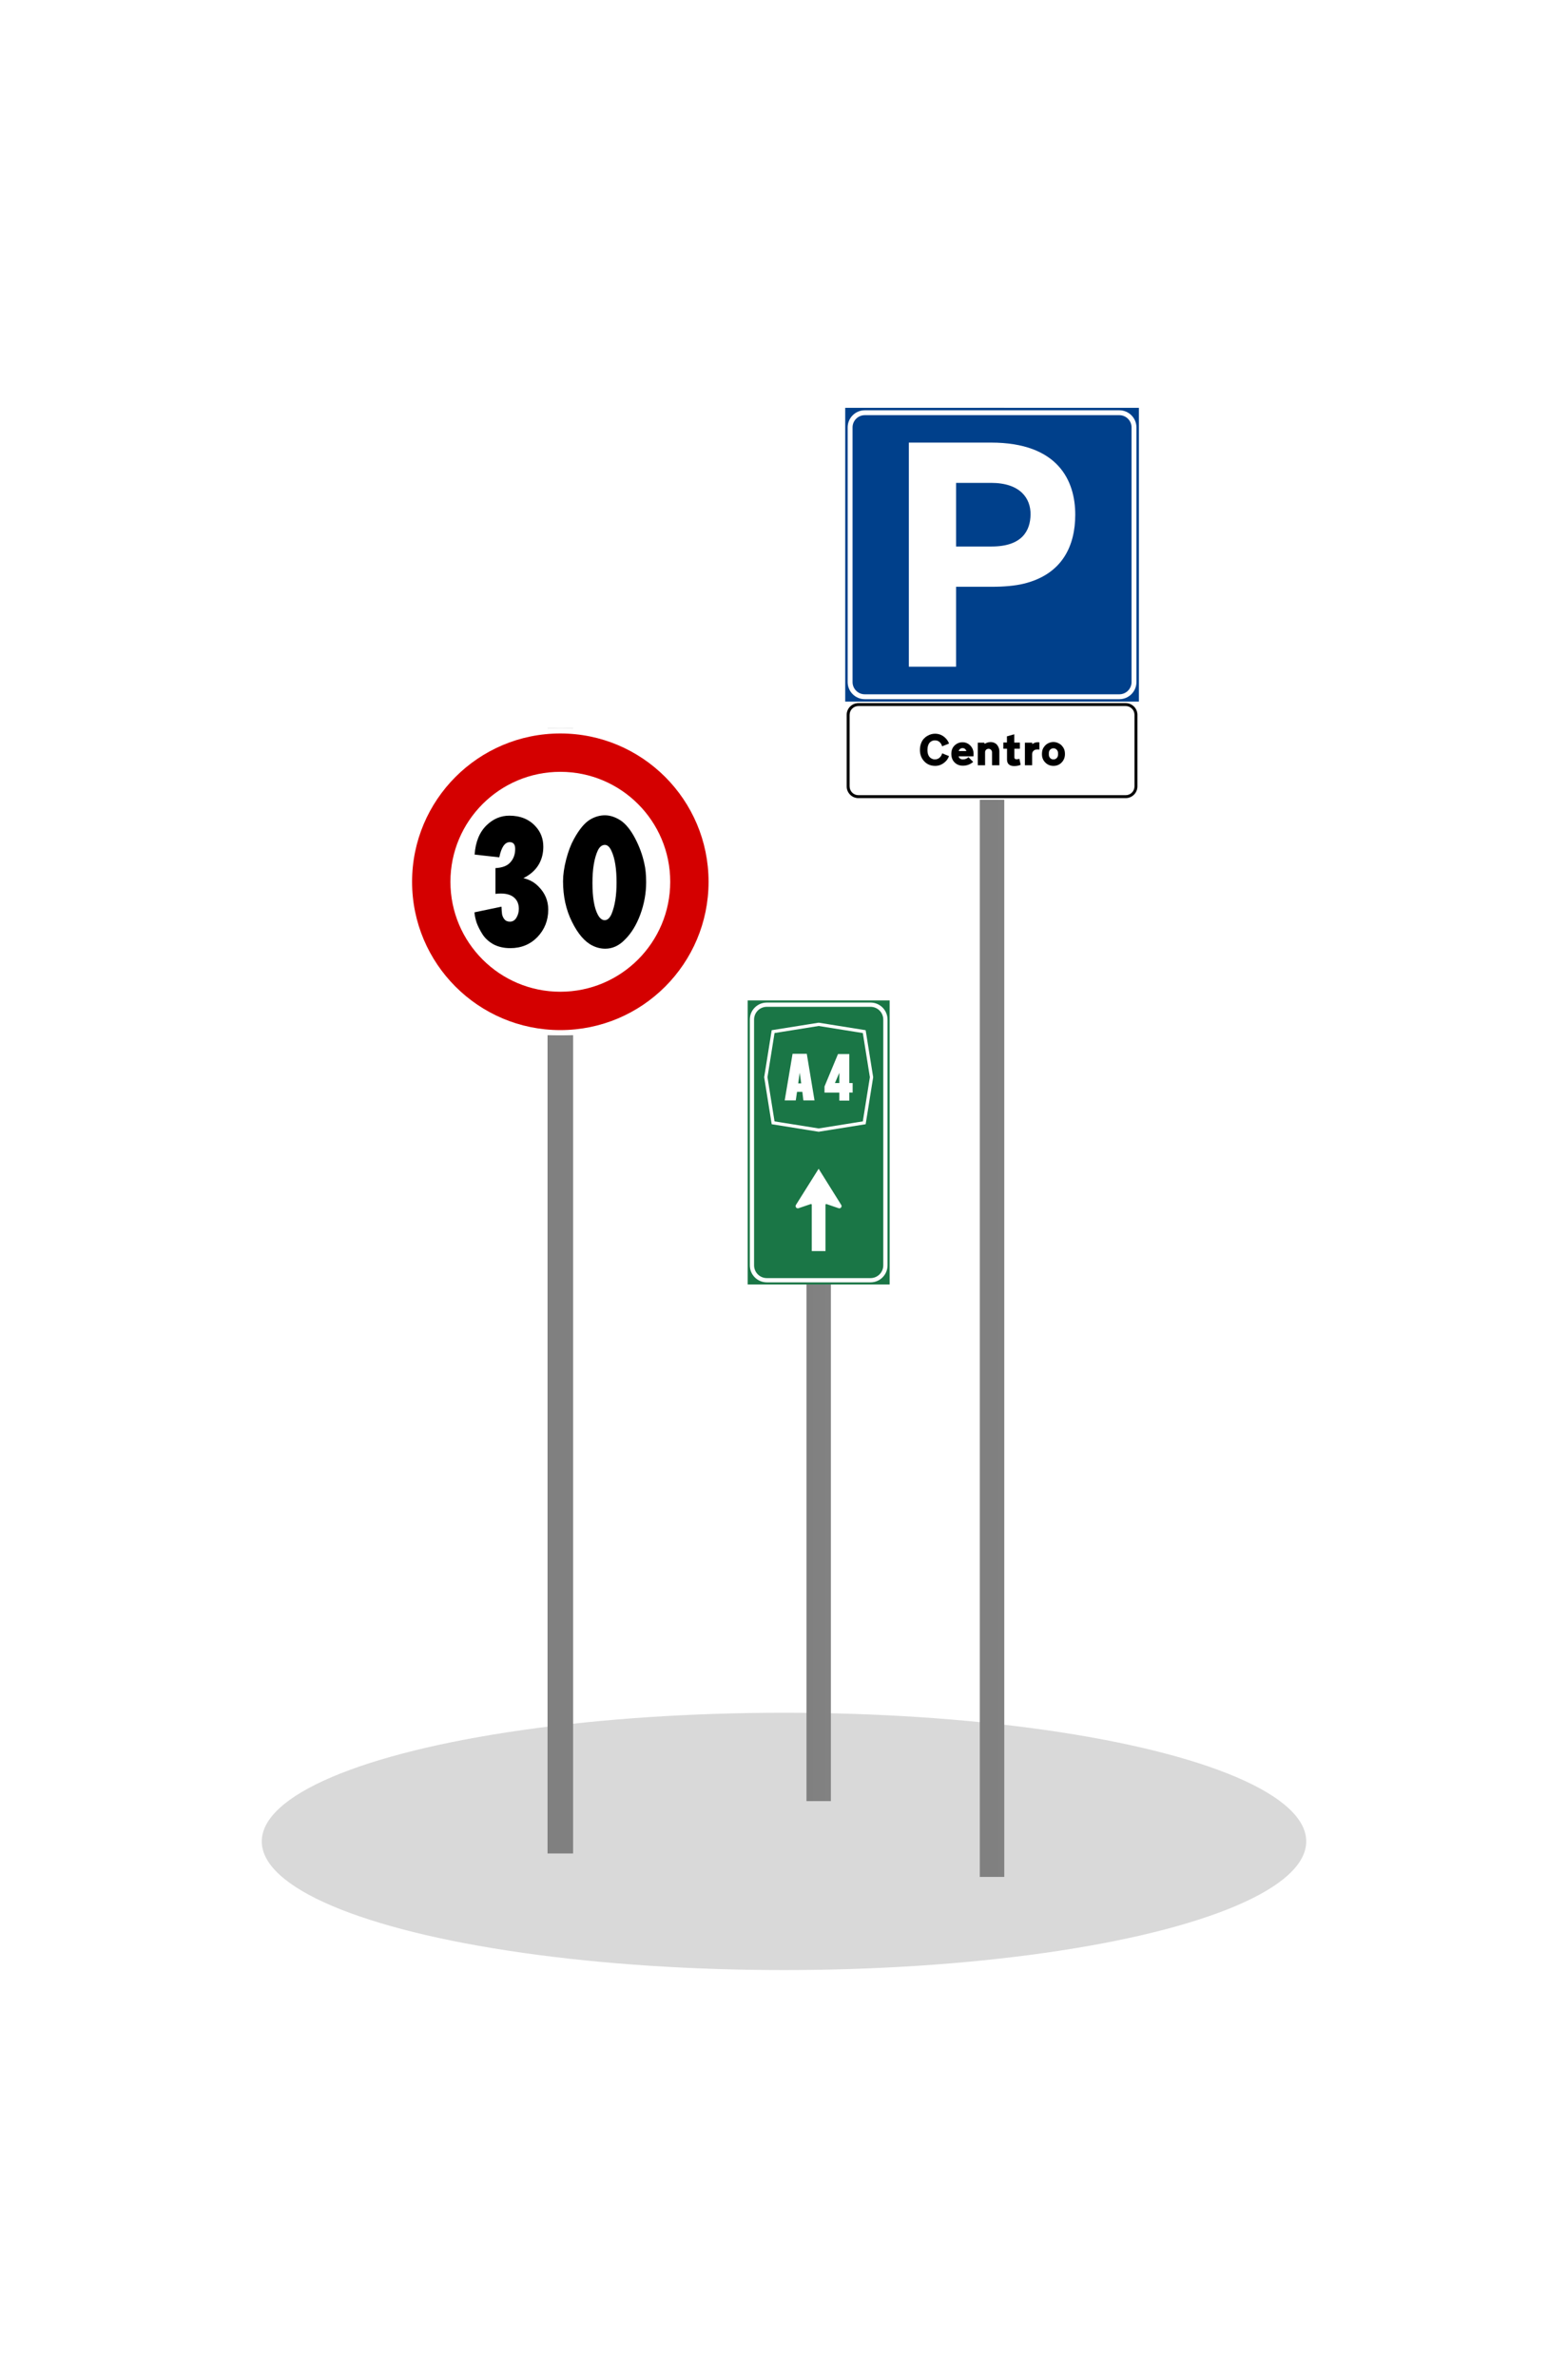 <svg width="2408" height="3649" viewBox="0 0 2408 3649" fill="none" xmlns="http://www.w3.org/2000/svg">
<rect x="0" y="0" width="2408" height="3649" fill="#333333" stroke="none"/>
<g clip-path="url(#clip0_1941_376)">
<rect width="2408" height="3649" fill="white"/>
<ellipse cx="1204" cy="2826.5" rx="802" ry="197.5" fill="#D9D9D9"/>
<path d="M880.124 1118H840.874V2845H880.124V1118Z" fill="url(#paint0_linear_1941_376)"/>
<path d="M1096 1118H624.999V1589H1096V1118Z" fill="white"/>
<path d="M860.499 1589C990.562 1589 1096 1483.56 1096 1353.5C1096 1223.44 990.562 1118 860.499 1118C730.436 1118 624.999 1223.44 624.999 1353.5C624.999 1483.56 730.436 1589 860.499 1589Z" fill="white"/>
<path d="M860.5 1581.15C986.227 1581.15 1088.15 1479.23 1088.15 1353.5C1088.15 1227.77 986.227 1125.85 860.5 1125.85C734.772 1125.85 632.85 1227.77 632.85 1353.5C632.85 1479.23 734.772 1581.15 860.5 1581.15Z" fill="#D40000"/>
<path d="M860.5 1522.28C953.711 1522.28 1029.27 1446.71 1029.27 1353.5C1029.27 1260.29 953.711 1184.73 860.5 1184.73C767.288 1184.73 691.725 1260.29 691.725 1353.5C691.725 1446.71 767.288 1522.28 860.5 1522.28Z" fill="white"/>
<path d="M841.944 1396.19C841.944 1412.65 836.427 1426.67 825.394 1438.27C814.361 1449.67 800.429 1455.38 783.598 1455.38C773.874 1455.38 765.272 1453.42 757.792 1449.49C750.499 1445.37 744.888 1440.23 740.962 1434.06C737.034 1427.89 734.042 1422 731.985 1416.39C730.115 1410.59 728.993 1405.26 728.619 1400.4L770.134 1391.7C770.321 1396.38 770.602 1400.12 770.975 1402.92C771.35 1405.54 772.472 1408.16 774.341 1410.78C776.399 1413.4 779.297 1414.71 783.038 1414.71C787.339 1414.71 790.705 1412.65 793.136 1408.53C795.566 1404.42 796.782 1399.93 796.782 1395.07C796.782 1387.78 794.445 1382.07 789.77 1377.96C785.094 1373.66 778.082 1371.51 768.732 1371.51C766.488 1371.51 763.87 1371.69 760.877 1372.07V1332.52C771.35 1331.96 778.924 1329.06 783.598 1323.82C788.647 1318.4 791.172 1311.48 791.172 1303.06C791.172 1296.14 788.367 1292.68 782.757 1292.68C775.276 1292.68 769.947 1300.45 766.768 1315.97L728.899 1311.76C730.209 1292.31 736.38 1277.26 747.413 1266.6C757.511 1256.87 769.106 1252.01 782.196 1252.01C799.027 1252.01 812.397 1257.43 822.308 1268.28C830.35 1276.88 834.37 1287.36 834.37 1299.7C834.37 1309.24 832.313 1317.84 828.199 1325.5C823.15 1334.85 815.015 1342.33 803.795 1347.95C812.958 1350 820.718 1354.3 827.077 1360.85C836.988 1370.76 841.944 1382.54 841.944 1396.19Z" fill="white"/>
<path d="M841.944 1396.19C841.944 1412.65 836.427 1426.67 825.394 1438.27C814.361 1449.67 800.429 1455.38 783.598 1455.38C773.874 1455.38 765.272 1453.42 757.792 1449.49C750.499 1445.37 744.888 1440.23 740.962 1434.06C737.034 1427.89 734.042 1422 731.985 1416.39C730.115 1410.59 728.993 1405.26 728.619 1400.4L770.134 1391.7C770.321 1396.38 770.602 1400.12 770.975 1402.92C771.35 1405.54 772.472 1408.16 774.341 1410.78C776.399 1413.4 779.297 1414.71 783.038 1414.71C787.339 1414.71 790.705 1412.65 793.136 1408.53C795.566 1404.42 796.782 1399.93 796.782 1395.07C796.782 1387.78 794.445 1382.07 789.77 1377.96C785.094 1373.66 778.082 1371.51 768.732 1371.51C766.488 1371.51 763.87 1371.69 760.877 1372.07V1332.52C771.35 1331.96 778.924 1329.06 783.598 1323.82C788.647 1318.4 791.172 1311.48 791.172 1303.06C791.172 1296.14 788.367 1292.68 782.757 1292.68C775.276 1292.68 769.947 1300.45 766.768 1315.97L728.899 1311.76C730.209 1292.31 736.38 1277.26 747.413 1266.6C757.511 1256.87 769.106 1252.01 782.196 1252.01C799.027 1252.01 812.397 1257.43 822.308 1268.28C830.35 1276.88 834.37 1287.36 834.37 1299.7C834.37 1309.24 832.313 1317.84 828.199 1325.5C823.15 1334.85 815.015 1342.33 803.795 1347.95C812.958 1350 820.718 1354.3 827.077 1360.85C836.988 1370.76 841.944 1382.54 841.944 1396.19Z" fill="black"/>
<path d="M992.301 1354.12C992.301 1370.95 989.309 1387.5 983.325 1403.77C977.341 1419.85 969.486 1432.66 959.763 1442.2C950.786 1451.55 940.688 1456.22 929.468 1456.22C922.736 1456.22 916.19 1454.63 909.833 1451.45C898.051 1445.66 887.579 1433.5 878.415 1414.99C869.252 1396.66 864.671 1375.9 864.671 1352.71C864.671 1342.8 866.261 1331.68 869.44 1319.33C872.618 1306.99 876.639 1296.43 881.501 1287.64C889.542 1273.05 897.677 1263.23 905.905 1258.18C913.386 1253.7 921.053 1251.45 928.907 1251.45C937.135 1251.45 945.457 1254.26 953.872 1259.87C961.726 1265.48 968.926 1274.55 975.471 1287.08C982.016 1299.6 986.691 1312.41 989.496 1325.5C991.366 1333.36 992.301 1342.9 992.301 1354.12ZM946.86 1354.68C946.86 1333.73 944.335 1317.74 939.286 1306.71C936.48 1300.17 933.021 1296.89 928.907 1296.89C924.606 1296.89 921.053 1299.6 918.248 1305.03C912.638 1317 909.833 1333.73 909.833 1355.24C909.833 1377.68 912.638 1394.04 918.248 1404.33C921.24 1409.75 924.699 1412.46 928.626 1412.46C932.927 1412.46 936.48 1409.19 939.286 1402.64C944.335 1390.3 946.86 1374.31 946.86 1354.68Z" fill="white"/>
<path d="M992.301 1354.12C992.301 1370.95 989.309 1387.5 983.325 1403.77C977.341 1419.85 969.486 1432.66 959.763 1442.2C950.786 1451.55 940.688 1456.22 929.468 1456.22C922.736 1456.22 916.19 1454.63 909.833 1451.45C898.051 1445.66 887.579 1433.5 878.415 1414.99C869.252 1396.66 864.671 1375.9 864.671 1352.71C864.671 1342.8 866.261 1331.68 869.44 1319.33C872.618 1306.99 876.639 1296.43 881.501 1287.64C889.542 1273.05 897.677 1263.23 905.905 1258.18C913.386 1253.7 921.053 1251.45 928.907 1251.45C937.135 1251.45 945.457 1254.26 953.872 1259.87C961.726 1265.48 968.926 1274.55 975.471 1287.08C982.016 1299.6 986.691 1312.41 989.496 1325.5C991.366 1333.36 992.301 1342.9 992.301 1354.12ZM946.86 1354.68C946.86 1333.73 944.335 1317.74 939.286 1306.71C936.48 1300.17 933.021 1296.89 928.907 1296.89C924.606 1296.89 921.053 1299.6 918.248 1305.03C912.638 1317 909.833 1333.73 909.833 1355.24C909.833 1377.68 912.638 1394.04 918.248 1404.33C921.24 1409.75 924.699 1412.46 928.626 1412.46C932.927 1412.46 936.48 1409.19 939.286 1402.64C944.335 1390.3 946.86 1374.31 946.86 1354.68Z" fill="black"/>
<path d="M1542.29 626H1504.71V2881H1542.29V626Z" fill="url(#paint1_linear_1941_376)"/>
<path d="M1749 626H1298V1077H1749V626Z" fill="white"/>
<path d="M1749 626H1298V1077H1749V626Z" fill="#00408B"/>
<path d="M1718.93 629.76H1328.07C1313.54 629.76 1301.76 641.538 1301.76 656.068V1046.93C1301.76 1061.46 1313.54 1073.24 1328.07 1073.24H1718.93C1733.46 1073.24 1745.24 1061.46 1745.24 1046.93V656.068C1745.24 641.538 1733.46 629.76 1718.93 629.76Z" fill="white"/>
<path d="M1718.93 637.277H1328.07C1317.69 637.277 1309.28 645.691 1309.28 656.069V1046.94C1309.28 1057.31 1317.69 1065.73 1328.07 1065.73H1718.93C1729.31 1065.73 1737.73 1057.31 1737.73 1046.94V656.069C1737.73 645.691 1729.31 637.277 1718.93 637.277Z" fill="#00408B"/>
<path d="M1395.72 679.369V1023.37H1468.28V900.67H1523.25C1541.38 900.67 1558.82 899.25 1572.59 895.841C1631.93 881.15 1651.28 837.251 1651.28 789.936C1651.28 737.877 1624.98 679.369 1521.9 679.369H1395.72ZM1468.28 741.182H1521.9C1567.32 741.182 1582.94 765.41 1582.63 789.726C1582.31 814.247 1570.04 838.857 1522.83 838.857H1468.28V741.182Z" fill="white"/>
<path d="M1749 1077H1298V1227.33H1749V1077Z" fill="white"/>
<path d="M1298 1077H1749V1227.33H1298V1077Z" fill="white"/>
<path d="M1318.29 1079.25H1728.71C1738.71 1079.25 1746.75 1087.29 1746.75 1097.29V1207.05C1746.75 1217.04 1738.71 1225.09 1728.71 1225.09H1318.29C1308.29 1225.09 1300.25 1217.04 1300.25 1207.05V1097.29C1300.25 1087.29 1308.29 1079.25 1318.29 1079.25Z" fill="black"/>
<path d="M1318.28 1083.75H1728.72C1736.21 1083.75 1742.25 1089.79 1742.25 1097.28V1207.05C1742.25 1214.55 1736.21 1220.58 1728.72 1220.58H1318.28C1310.79 1220.58 1304.75 1214.55 1304.75 1207.05V1097.28C1304.75 1089.79 1310.79 1083.75 1318.28 1083.75Z" fill="white"/>
<path d="M1457.4 1160.58C1456.22 1163.83 1454.49 1166.56 1452.19 1168.77C1447.54 1173.32 1442.22 1175.6 1436.22 1175.6C1429.32 1175.6 1423.68 1173.26 1419.31 1168.57C1414.93 1163.88 1412.75 1158.08 1412.75 1151.18C1412.75 1147.57 1413.29 1144.3 1414.37 1141.37C1415.45 1138.39 1416.81 1136 1418.43 1134.2C1420.1 1132.35 1421.99 1130.82 1424.11 1129.6C1426.23 1128.34 1428.26 1127.46 1430.2 1126.96C1432.18 1126.46 1434.08 1126.22 1435.88 1126.22C1442.02 1126.22 1447.27 1128.34 1451.64 1132.58C1454.53 1135.33 1456.45 1138.26 1457.4 1141.37L1446.77 1145.56C1446.28 1143.22 1445.08 1141.12 1443.19 1139.27C1441.29 1137.38 1438.84 1136.43 1435.81 1136.43C1433.97 1136.43 1432.3 1136.82 1430.81 1137.58C1429.32 1138.35 1428.19 1139.23 1427.43 1140.22C1425.35 1142.84 1424.31 1146.51 1424.31 1151.25C1424.31 1154.95 1424.97 1157.92 1426.28 1160.18C1427.22 1161.85 1428.55 1163.18 1430.27 1164.17C1432.03 1165.16 1433.79 1165.66 1435.54 1165.66C1438.61 1165.66 1441.14 1164.71 1443.12 1162.82C1445.11 1160.92 1446.35 1158.76 1446.84 1156.32L1457.4 1160.58Z" fill="black"/>
<path d="M1495.14 1157.33C1495.14 1158.69 1495.05 1159.91 1494.87 1160.99H1472.14C1472.41 1162.34 1473.13 1163.47 1474.31 1164.37C1475.53 1165.23 1476.95 1165.66 1478.57 1165.66C1482.04 1165.66 1484.95 1164.53 1487.3 1162.27L1494.53 1169.51C1489.93 1173.39 1484.66 1175.33 1478.7 1175.33C1473.56 1175.33 1469.3 1173.64 1465.92 1170.26C1462.63 1166.96 1460.98 1162.59 1460.98 1157.13C1460.98 1151.67 1462.69 1147.35 1466.12 1144.14C1469.59 1140.94 1473.59 1139.34 1478.1 1139.34C1482.74 1139.34 1486.73 1141.01 1490.07 1144.35C1493.45 1147.73 1495.14 1152.06 1495.14 1157.33ZM1484.05 1152.8C1483.96 1151.95 1483.4 1151 1482.36 1149.96C1481.32 1148.88 1479.97 1148.34 1478.3 1148.34C1476.54 1148.34 1475.1 1148.88 1473.97 1149.96C1472.89 1151.04 1472.35 1151.99 1472.35 1152.8H1484.05Z" fill="black"/>
<path d="M1534.72 1174.65H1523.49V1154.9C1523.49 1153.32 1522.97 1152.01 1521.93 1150.98C1520.94 1149.89 1519.72 1149.35 1518.28 1149.35C1516.7 1149.35 1515.39 1149.85 1514.36 1150.84C1513.32 1151.83 1512.8 1153.14 1512.8 1154.77V1174.65H1501.64V1139.95H1511.52L1512.19 1141.84C1513.05 1141.17 1514.31 1140.54 1515.98 1139.95C1517.65 1139.36 1519.41 1139.07 1521.26 1139.07C1523.56 1139.07 1525.61 1139.52 1527.41 1140.42C1529.22 1141.28 1530.62 1142.43 1531.61 1143.87C1532.64 1145.27 1533.41 1146.74 1533.91 1148.27C1534.45 1149.8 1534.72 1151.31 1534.72 1152.8V1174.65Z" fill="black"/>
<path d="M1567.46 1173.91C1564.71 1175.22 1561.35 1175.87 1557.38 1175.87C1554 1175.87 1551.34 1175.06 1549.4 1173.44C1547.46 1171.77 1546.49 1169.27 1546.49 1165.93V1149.29H1540.81V1139.75H1546.36V1130.28L1557.65 1127.1V1139.82H1566.25V1149.29H1557.79V1162.55C1557.79 1163.49 1558.01 1164.17 1558.47 1164.58C1559.05 1165.16 1559.86 1165.46 1560.9 1165.46C1562.89 1165.46 1564.4 1165.16 1565.43 1164.58L1567.46 1173.91Z" fill="black"/>
<path d="M1596.21 1150.57C1594.86 1150.44 1593.94 1150.37 1593.44 1150.37C1591.37 1150.37 1589.79 1150.68 1588.7 1151.32C1587.13 1152.22 1586.02 1153.53 1585.39 1155.24C1585.16 1156.01 1585.05 1156.61 1585.05 1157.07V1174.65H1573.96V1139.95H1585.19V1142.25C1587.76 1140.27 1590.69 1139.27 1593.98 1139.27C1594.93 1139.27 1595.67 1139.34 1596.21 1139.48V1150.57Z" fill="black"/>
<path d="M1635.45 1157.54C1635.45 1162.59 1633.76 1166.87 1630.38 1170.39C1627.04 1173.86 1622.82 1175.6 1617.73 1175.6C1612.85 1175.6 1608.73 1173.91 1605.35 1170.53C1601.87 1167.1 1600.14 1162.84 1600.14 1157.74C1600.14 1154.49 1600.57 1151.85 1601.42 1149.83C1602.28 1147.8 1603.63 1145.83 1605.48 1143.94C1606.92 1142.45 1608.75 1141.26 1610.96 1140.35C1613.17 1139.41 1615.43 1138.93 1617.73 1138.93C1620.3 1138.93 1622.75 1139.5 1625.1 1140.62C1627.44 1141.71 1629.34 1143.06 1630.78 1144.68C1632.32 1146.4 1633.47 1148.22 1634.23 1150.16C1635.04 1152.1 1635.45 1154.56 1635.45 1157.54ZM1624.83 1158.42V1155.78C1624.83 1153.79 1624.13 1152.1 1622.73 1150.7C1621.38 1149.31 1619.73 1148.61 1617.79 1148.61C1615.94 1148.61 1614.3 1149.26 1612.85 1150.57C1611.46 1151.88 1610.76 1153.66 1610.76 1155.91V1158.35C1610.76 1160.38 1611.41 1162.11 1612.72 1163.56C1614.03 1164.96 1615.7 1165.66 1617.73 1165.66C1619.8 1165.66 1621.49 1164.98 1622.8 1163.63C1624.15 1162.23 1624.83 1160.49 1624.83 1158.42Z" fill="black"/>
<path d="M1276 1639.62H1238.5V2764.62H1276V1639.62Z" fill="url(#paint2_linear_1941_376)"/>
<path d="M1366.25 1535.62H1148.25V1971.62H1366.25V1535.62Z" fill="white"/>
<path d="M1148.25 1535.62H1366.25V1971.62H1148.25V1535.62Z" fill="#1A7646"/>
<path d="M1177.67 1538.88H1336.83C1351.33 1538.88 1362.99 1550.55 1362.99 1565.04V1942.21C1362.99 1956.7 1351.33 1968.37 1336.83 1968.37H1177.67C1163.18 1968.37 1151.51 1956.7 1151.51 1942.21V1565.04C1151.51 1550.55 1163.18 1538.88 1177.67 1538.88Z" fill="white"/>
<path d="M1177.66 1545.42H1336.84C1347.71 1545.42 1356.46 1554.17 1356.46 1565.04V1942.21C1356.46 1953.08 1347.71 1961.83 1336.84 1961.83H1177.66C1166.79 1961.83 1158.04 1953.08 1158.04 1942.21V1565.04C1158.04 1554.17 1166.79 1545.42 1177.66 1545.42Z" fill="#1A7646"/>
<path d="M1187.28 1583.51L1257.25 1572.32L1327.22 1583.51L1338.42 1653.48L1327.22 1723.45L1257.25 1734.65L1187.28 1723.45L1176.09 1653.48L1187.28 1583.51Z" fill="#1A7646" stroke="white" stroke-width="5"/>
<path d="M1225.82 1662.94L1228.13 1646.46L1230.44 1662.94H1225.82ZM1224.01 1675.99H1232.19L1233.75 1689.04H1250.86L1238.99 1617.55H1217.14L1205.09 1689.04H1222.08L1224.01 1675.99Z" fill="white"/>
<path d="M1282.19 1662.44H1288.99V1646.71L1282.19 1662.44ZM1304.29 1617.93V1662.44H1309.41V1677.11L1304.29 1676.99V1689.41H1288.99V1677.11H1266.21V1667.69L1286.93 1617.93L1304.29 1617.93Z" fill="white"/>
<path d="M1246.65 1920.39V1849.35C1246.65 1848.69 1246.12 1848.15 1245.46 1848.15C1245.31 1848.15 1245.15 1848.18 1245.02 1848.23L1226.17 1854.61C1225.87 1854.7 1225.54 1854.75 1225.21 1854.75C1223.33 1854.75 1221.8 1853.22 1221.8 1851.34C1221.8 1850.67 1221.99 1850.05 1222.32 1849.53L1257.19 1794L1291.89 1849.53C1292.22 1850.05 1292.4 1850.67 1292.4 1851.34C1292.4 1853.22 1290.88 1854.75 1289 1854.75C1288.66 1854.75 1288.34 1854.7 1288.04 1854.61L1269.35 1848.23C1269.22 1848.18 1269.07 1848.15 1268.91 1848.15C1268.25 1848.15 1267.72 1848.69 1267.72 1849.35V1920.39H1246.65" fill="white"/>
</g>
<defs>
<linearGradient id="paint0_linear_1941_376" x1="840.874" y1="514037" x2="7199.37" y2="514037" gradientUnits="userSpaceOnUse">
<stop stop-color="#808080"/>
<stop offset="0.5" stop-color="#AFAFAF"/>
<stop offset="1" stop-color="#808080"/>
</linearGradient>
<linearGradient id="paint1_linear_1941_376" x1="1504.71" y1="812426" x2="6916.71" y2="812426" gradientUnits="userSpaceOnUse">
<stop stop-color="#808080"/>
<stop offset="0.5" stop-color="#AFAFAF"/>
<stop offset="1" stop-color="#808080"/>
</linearGradient>
<linearGradient id="paint2_linear_1941_376" x1="1238.5" y1="204140" x2="3038.5" y2="204140" gradientUnits="userSpaceOnUse">
<stop stop-color="#808080"/>
<stop offset="0.5" stop-color="#AFAFAF"/>
<stop offset="1" stop-color="#808080"/>
</linearGradient>
<clipPath id="clip0_1941_376">
<rect width="2408" height="3649" fill="white"/>
</clipPath>
</defs>
</svg>
